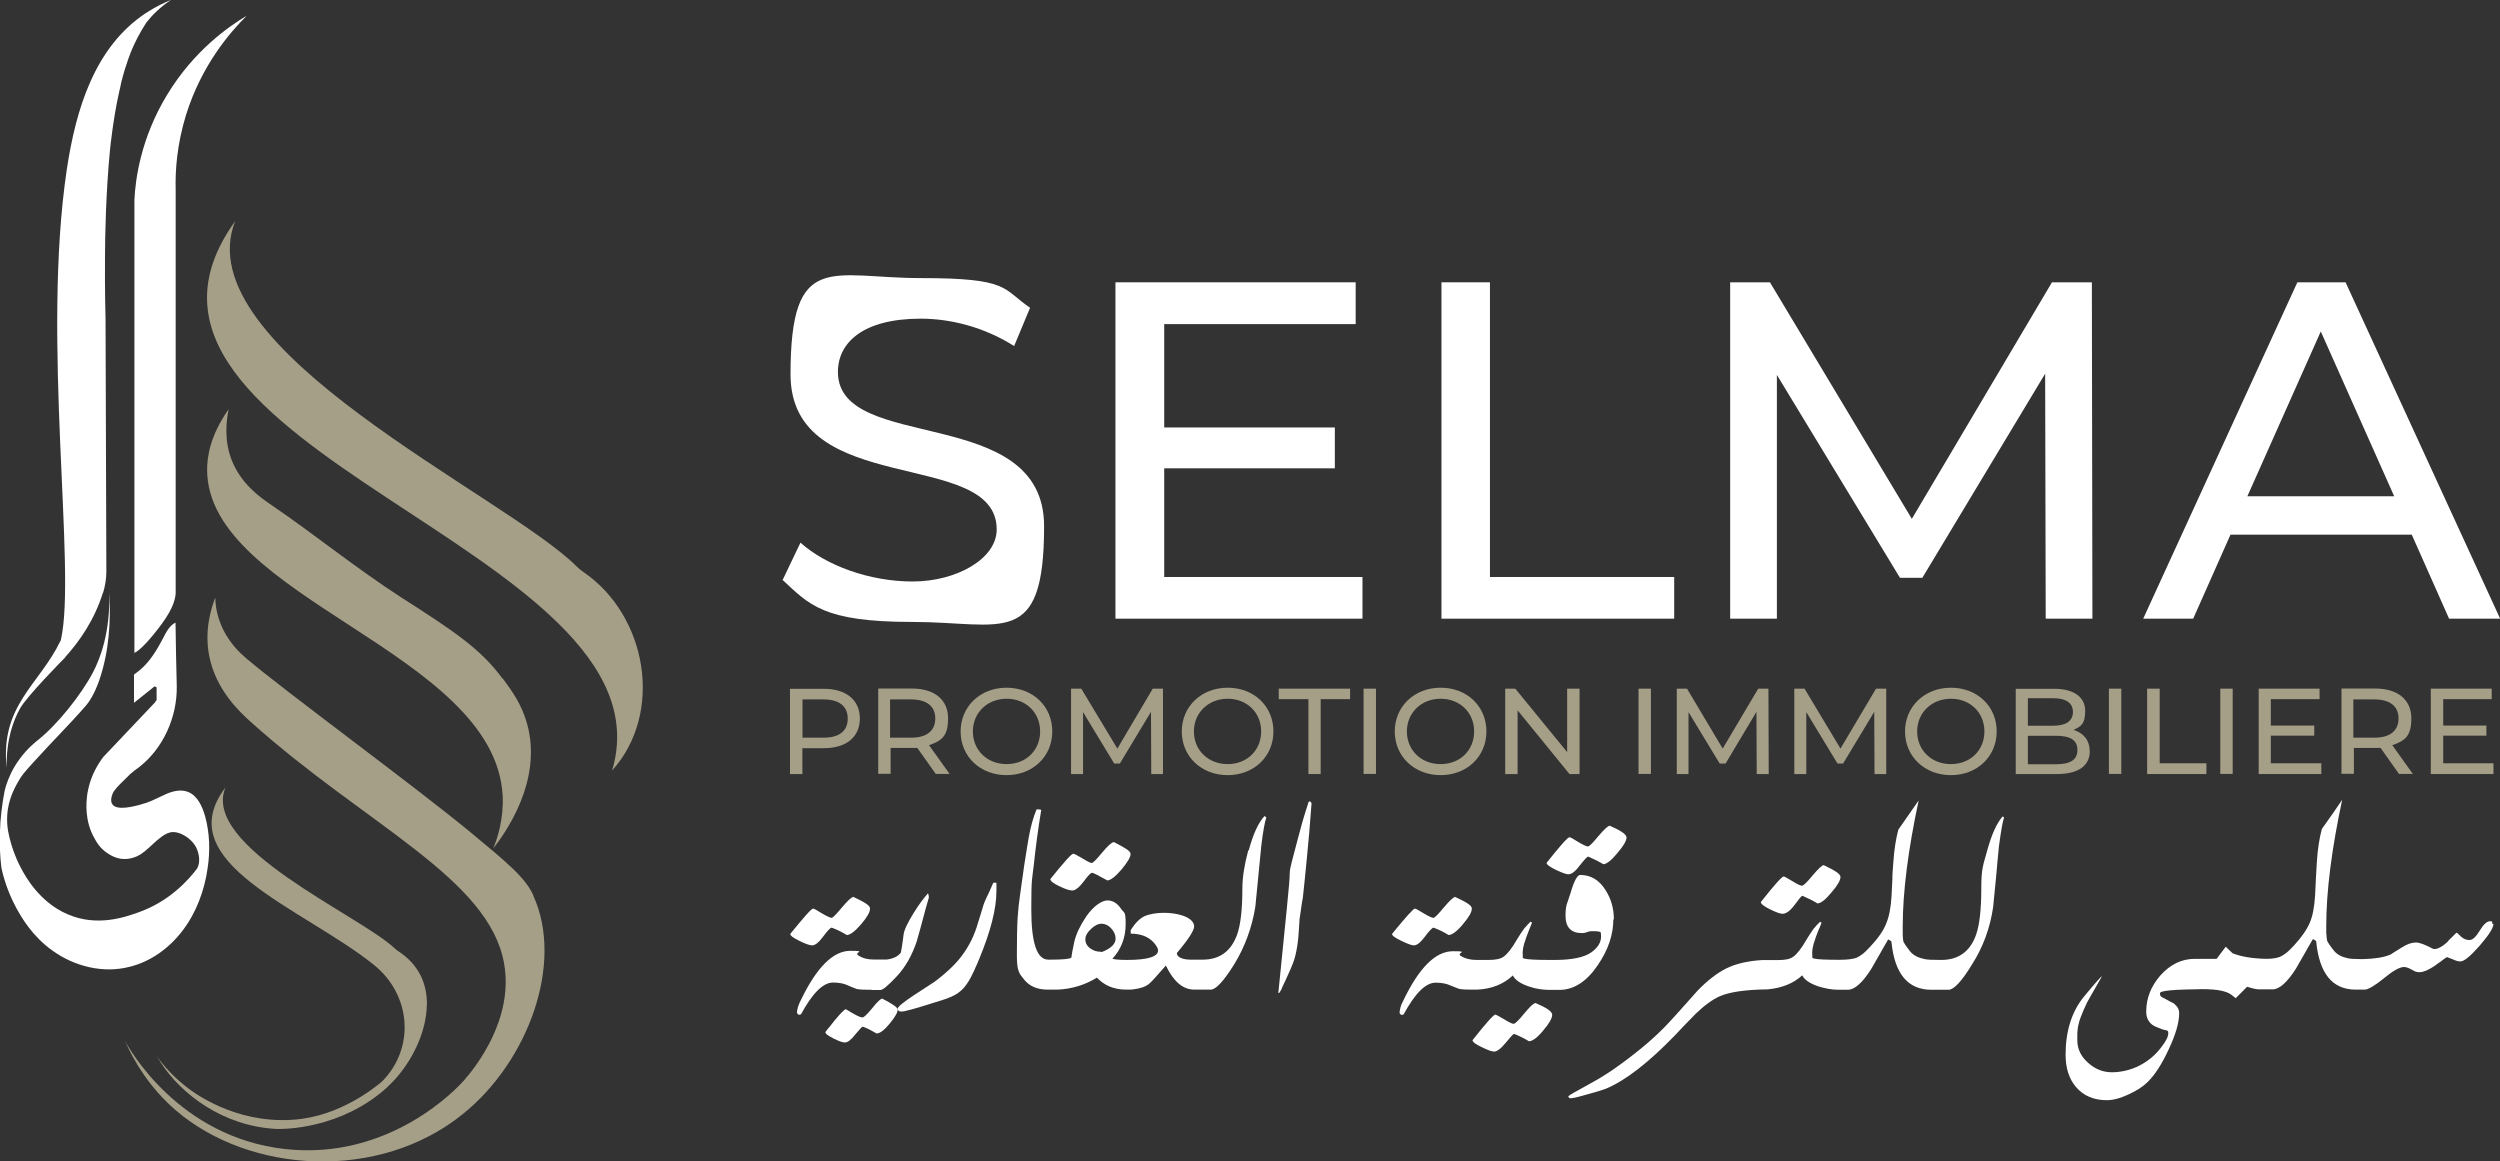 <?xml version="1.0" encoding="UTF-8"?>
<svg id="Calque_2" xmlns="http://www.w3.org/2000/svg" viewBox="0 0 183.58 85.29">
  <rect x="0" y="0" width="183.58" height="85.29" fill="#333333" stroke="none"/>
  <defs>
    <style>
      .cls-1 {
        fill: #a69f88;
      }

      .cls-2 {
        fill: #fff;
      }
    </style>
  </defs>
  <g id="Calque_1-2" data-name="Calque_1">
    <g>
      <path class="cls-2" d="M9.85,47.95c.41-.15,1.25-1.08,2.01-2.11.93-1.25,1.06-2.03,1.04-2.42V13.94c-.04-1.4.09-3.32.76-5.5,1.14-3.65,3.22-6.06,4.46-7.29-1.3.78-3.86,2.54-5.83,5.78-1.96,3.21-2.35,6.26-2.42,7.75v33.26h-.02Z"/>
      <path class="cls-2" d="M7.57,43.53c.15-.5.24-1.03.24-1.55l-.06-18.55s-.06-2.03-.04-4.6c0-1.49.07-4.79.37-7.85,0,0,.22-2.24.67-4.23.04-.19.09-.39.09-.39,0,0,.04-.17.07-.34.35-1.4.78-2.39.78-2.39.22-.52.56-1.21,1.06-1.98.21-.26.45-.54.75-.82.37-.35.75-.63,1.06-.84-.45.19-1.1.48-1.85.97-3.75,2.48-5.13,7.03-5.8,11.45-1.88,12.56.71,29.4-.43,34.54,0,.04-.02.07-.04.11C2.89,50.29,0,51.79.49,56.39c-.04-2.11.5-3.5.99-4.38.5-.89,3.15-3.58,3.32-3.75v-.02c1.03-1.14,2.13-2.7,2.76-4.72"/>
      <path class="cls-2" d="M9.88,49.49s-.02.04-.04.07v2.05c.5-.41,1.01-.8,1.51-1.21q.07.04.15.07v.97c-.06,0-.09.06-.09.11l-3.82,4.03c-.17.22-.39.54-.6.95-.48.93-.58,1.77-.6,1.94-.04.39-.21,1.79.56,3.11.15.28.39.69.88,1.03.19.13.67.47,1.32.47.69,0,1.21-.34,1.47-.56.43-.34.8-.76,1.25-1.08.26-.19.54-.34.84-.34.22,0,.43.06.63.15.45.21.86.56,1.08,1.01.22.47.3,1.06.06,1.51h0c-.62.82-1.99,2.39-4.27,3.21-1.03.37-3.08,1.1-5.26.15-2.07-.89-3.11-2.81-3.43-3.43-.43-.8-.65-1.58-.69-1.7-.17-.58-.35-1.27-.3-2.11.07-1.3.65-2.24.99-2.8.21-.32.62-.78,1.44-1.66.8-.88,1.29-1.36,2.27-2.42,1.04-1.12,1.17-1.3,1.32-1.51.24-.37.65-1.08.99-2.37.6-2.2.56-4.4.48-5.63.09,2.95-.67,4.87-1.19,5.87-.84,1.6-2.57,3.8-4.05,4.98-.19.15-.76.6-1.32,1.36-.6.8-.86,1.53-.97,1.85-.02.07-.09.24-.15.52-.17.88-.32,1.94-.35,3.15-.02.91.02,1.73.11,2.46.15.75.47,1.81,1.08,2.95.41.75,1.19,2.11,2.68,3.17,1.62,1.16,3.71,1.68,5.63,1.19,1.55-.37,2.93-1.36,3.93-2.68.99-1.3,1.6-2.93,1.83-4.59.19-1.27.15-2.57-.19-3.8-.21-.73-.56-1.49-1.23-1.77-.54-.22-1.16-.07-1.68.17-.91.41-1.04.54-1.92.78-.3.07-1.68.47-1.99-.07-.15-.24-.04-.58.02-.73.09-.26.37-.56.95-1.12.19-.19.28-.26.32-.32.21-.19.39-.32.69-.54,1.75-1.36,2.81-3.67,2.76-5.97-.04-1.49-.07-3.15-.09-4.64-.47.22-.71.76-.97,1.25-.54,1.01-1.08,1.86-1.99,2.5"/>
      <path class="cls-1" d="M42.34,41.59c-5.2-5.2-28.78-15.99-25.07-25.35-12.02,16.68,32.51,24.05,27.68,40.34,3.82-4.25,2.55-11.39-2.09-14.56-.19-.13-.35-.26-.52-.43"/>
      <path class="cls-1" d="M36.9,49.83c-1.62-2.2-3.58-3.49-7.42-5.95-3.28-2.11-6.32-4.59-9.54-6.79-.8-.54-2.27-1.55-2.96-3.39-.54-1.47-.35-2.85-.19-3.65-1.38,1.96-1.58,3.52-1.58,4.44,0,9.43,21.08,13.37,21.7,23.9.09,1.75-.39,3.19-.69,3.91.73-.93,3.69-4.88,2.48-9.17-.39-1.4-1.1-2.39-1.79-3.32"/>
      <path class="cls-1" d="M39.17,65.79c2.24,4.92-.35,12.14-5.2,16.03-6.15,4.96-15.62,4.36-21.03-.26-1.98-1.7-3.11-3.65-3.78-5.16.28.54,3.93,7.12,11.8,7.98,7.7.84,12.66-4.53,13.1-5.03.91-1.03,3.67-4.55,2.96-8.58-1.1-6.3-10.14-10.16-18.62-17.77-.8-.73-2.55-2.33-3.04-4.85-.35-1.83.11-3.39.45-4.27,0,.39.06,1.04.34,1.79.52,1.44,1.51,2.31,1.94,2.68,2.78,2.37,12.19,9.25,16.44,12.75,2.68,2.22,4.05,3.34,4.64,4.66"/>
      <path class="cls-1" d="M31.34,73.82c0,.24-.02.48-.06.75h0c-.24,1.75-1.19,3.52-2.35,4.77-.35.37-.73.73-1.14,1.04-3.49,2.72-7.51,2.52-7.51,2.52-3.91-.21-6.97-2.55-8.48-4.88-.11-.19-.22-.35-.28-.45.48.67,1.29,1.62,2.48,2.48.6.43,3.82,2.68,8.16,2.11,3.36-.45,5.87-2.74,5.89-2.74,2.46-2.48,2.14-6.39-.62-8.59-5.24-4.18-15.08-7.49-10.87-13.01-1.83,4.34,9.82,9.38,12.4,11.8.07.07.17.15.26.21,1.57,1.01,2.16,2.46,2.13,4.01"/>
      <path class="cls-2" d="M57.46,42.61l1.32-2.76c1.86,1.66,5.03,2.85,8.24,2.85s6.17-1.66,6.17-3.82c0-6.04-15.14-2.22-15.14-11.39s3-7.07,9.56-7.07,5.97.78,8.03,2.18l-1.17,2.81c-2.18-1.38-4.64-2.01-6.86-2.01-4.25,0-6.08,1.77-6.08,3.91,0,6.04,15.14,2.26,15.14,11.33s-3.08,7.03-9.67,7.03-7.57-1.27-9.56-3.11"/>
      <polygon class="cls-2" points="100.05 42.37 100.05 45.43 81.91 45.43 81.91 20.73 99.55 20.73 99.55 23.8 85.49 23.8 85.49 31.39 98.02 31.39 98.02 34.39 85.49 34.39 85.49 42.37 100.05 42.37"/>
      <polygon class="cls-2" points="105.85 20.73 109.41 20.73 109.41 42.37 122.94 42.37 122.94 45.43 105.85 45.43 105.85 20.73"/>
      <polygon class="cls-2" points="150.22 45.43 150.18 27.44 141.16 42.43 139.52 42.43 130.48 27.53 130.48 45.43 127.05 45.43 127.05 20.73 129.97 20.73 140.39 38.1 150.68 20.73 153.61 20.73 153.65 45.43 150.22 45.43"/>
      <path class="cls-2" d="M177.06,39.26h-13.27l-2.74,6.17h-3.67l11.32-24.7h3.54l11.35,24.7h-3.75l-2.74-6.17h-.04ZM175.81,36.44l-5.39-12.1-5.39,12.1h10.77Z"/>
      <path class="cls-1" d="M63.14,52.76c0,1.36-.99,2.18-2.65,2.18h-1.57v1.9h-.91v-6.26h2.48c1.64,0,2.65.82,2.65,2.18M62.25,52.76c0-.89-.62-1.4-1.77-1.4h-1.55v2.81h1.55c1.16,0,1.77-.5,1.77-1.4"/>
      <path class="cls-1" d="M68.72,56.84l-1.36-1.92h-1.96v1.9h-.91v-6.26h2.48c1.64,0,2.65.82,2.65,2.18s-.5,1.66-1.4,1.98l1.51,2.11h-.99l-.02.02ZM68.68,52.76c0-.89-.62-1.4-1.77-1.4h-1.55v2.81h1.55c1.16,0,1.77-.52,1.77-1.42"/>
      <path class="cls-1" d="M70.54,53.71c0-1.83,1.44-3.21,3.37-3.21s3.36,1.36,3.36,3.21-1.44,3.21-3.36,3.21-3.37-1.36-3.37-3.21M76.38,53.71c0-1.38-1.04-2.4-2.46-2.4s-2.48,1.03-2.48,2.4,1.04,2.4,2.48,2.4,2.46-1.03,2.46-2.4"/>
      <polygon class="cls-1" points="84.54 56.84 84.52 52.27 82.23 56.07 81.82 56.07 79.53 52.29 79.53 56.84 78.65 56.84 78.65 50.57 79.4 50.57 82.05 54.97 84.65 50.57 85.4 50.57 85.4 56.84 84.54 56.84"/>
      <path class="cls-1" d="M86.78,53.71c0-1.83,1.44-3.21,3.37-3.21s3.36,1.36,3.36,3.21-1.44,3.21-3.36,3.21-3.37-1.36-3.37-3.21M92.61,53.71c0-1.38-1.04-2.4-2.46-2.4s-2.48,1.03-2.48,2.4,1.04,2.4,2.48,2.4,2.46-1.03,2.46-2.4"/>
      <polygon class="cls-1" points="96.08 51.34 93.9 51.34 93.9 50.57 99.14 50.57 99.14 51.34 96.98 51.34 96.98 56.84 96.08 56.84 96.08 51.34"/>
      <rect class="cls-1" x="100.13" y="50.57" width=".91" height="6.26"/>
      <path class="cls-1" d="M102.42,53.71c0-1.83,1.44-3.21,3.37-3.21s3.36,1.36,3.36,3.21-1.44,3.21-3.36,3.21-3.37-1.36-3.37-3.21M108.25,53.71c0-1.38-1.04-2.4-2.46-2.4s-2.48,1.03-2.48,2.4,1.04,2.4,2.48,2.4,2.46-1.03,2.46-2.4"/>
      <polygon class="cls-1" points="115.99 50.57 115.99 56.84 115.25 56.84 111.44 52.16 111.44 56.84 110.53 56.84 110.53 50.57 111.27 50.57 115.08 55.23 115.08 50.57 115.99 50.57"/>
      <rect class="cls-1" x="120.32" y="50.57" width=".91" height="6.26"/>
      <polygon class="cls-1" points="129 56.84 128.98 52.27 126.71 56.07 126.28 56.07 123.99 52.29 123.99 56.84 123.13 56.84 123.13 50.57 123.88 50.57 126.5 54.97 129.11 50.57 129.86 50.57 129.88 56.84 129 56.84"/>
      <polygon class="cls-1" points="137.65 56.84 137.63 52.27 135.34 56.07 134.93 56.07 132.64 52.29 132.64 56.84 131.76 56.84 131.76 50.57 132.51 50.57 135.15 54.97 137.76 50.57 138.51 50.57 138.51 56.84 137.65 56.84"/>
      <path class="cls-1" d="M139.89,53.71c0-1.83,1.44-3.21,3.37-3.21s3.36,1.36,3.36,3.21-1.44,3.21-3.36,3.21-3.37-1.36-3.37-3.21M145.72,53.71c0-1.38-1.04-2.4-2.46-2.4s-2.48,1.03-2.48,2.4,1.04,2.4,2.48,2.4,2.46-1.03,2.46-2.4"/>
      <path class="cls-1" d="M153.46,55.14c0,1.08-.82,1.7-2.42,1.7h-3.02v-6.26h2.83c1.45,0,2.27.62,2.27,1.62s-.35,1.16-.86,1.4c.71.21,1.19.73,1.19,1.57M148.91,51.28v2.01h1.86c.93,0,1.45-.34,1.45-1.01s-.52-1.01-1.45-1.01h-1.86ZM152.55,55.07c0-.73-.54-1.04-1.55-1.04h-2.09v2.09h2.09c1.01,0,1.55-.32,1.55-1.04"/>
      <rect class="cls-1" x="154.86" y="50.57" width=".91" height="6.26"/>
      <polygon class="cls-1" points="157.67 50.57 158.59 50.57 158.59 56.05 162.02 56.05 162.02 56.84 157.67 56.84 157.67 50.57"/>
      <rect class="cls-1" x="163.04" y="50.57" width=".91" height="6.26"/>
      <polygon class="cls-1" points="170.46 56.05 170.46 56.84 165.86 56.84 165.86 50.57 170.33 50.57 170.33 51.34 166.75 51.34 166.75 53.28 169.94 53.28 169.94 54.02 166.75 54.02 166.75 56.05 170.46 56.05"/>
      <path class="cls-1" d="M176.17,56.84l-1.36-1.92h-1.96v1.9h-.91v-6.26h2.48c1.64,0,2.65.82,2.65,2.18s-.5,1.66-1.4,1.98l1.51,2.11h-.99l-.02.02ZM176.13,52.76c0-.89-.62-1.4-1.77-1.4h-1.55v2.81h1.55c1.16,0,1.77-.52,1.77-1.42"/>
      <polygon class="cls-1" points="183.1 56.05 183.1 56.84 178.5 56.84 178.5 50.57 182.97 50.57 182.97 51.34 179.41 51.34 179.41 53.28 182.58 53.28 182.58 54.02 179.41 54.02 179.41 56.05 183.1 56.05"/>
      <path class="cls-2" d="M62.64,65.88c-.13,0-.39.26-.82.76-.41.5-.67.76-.75.76s-.35-.11-.73-.34c-.35-.22-.56-.34-.63-.34-.13,0-.67.62-1.68,1.86,0,.13.24.3.69.52.45.22.75.32.91.32.24,0,.5-.22.82-.65.32-.43.52-.65.63-.65.21.07.41.17.6.26s.35.19.5.28c.24,0,.6-.26,1.06-.8.43-.5.65-.89.65-1.14s-.43-.48-1.27-.88"/>
      <path class="cls-2" d="M65.92,74.14c0,.22-.21.56-.6,1.04-.39.47-.71.71-.95.71-.15-.09-.3-.17-.47-.26s-.34-.17-.54-.24c-.06,0-.24.19-.56.58-.3.39-.56.58-.75.58s-.43-.09-.82-.28c-.41-.21-.62-.35-.62-.48.11-.15.22-.3.34-.43.11-.13.22-.28.34-.43.45-.54.73-.82.82-.82.11.06.21.11.32.19.09.06.21.11.3.17.3.17.48.24.6.24s.34-.22.73-.69c.37-.47.62-.69.73-.69.75.39,1.12.65,1.12.78"/>
      <path class="cls-2" d="M73.17,64.82v.6c0,1.29-.41,2.93-1.25,4.96-.11.28-.21.5-.3.69-.07.17-.13.32-.19.41-.19.43-.41.76-.63,1.03-.26.3-.58.54-1.01.71-.06.02-.19.07-.39.15-.21.06-.47.15-.82.26-1.36.43-2.14.65-2.37.65s-.24-.06-.3-.19c0-.15.43-.5,1.23-1.03l1.49-.97c.54-.41,1.03-.82,1.44-1.25.56-.58,1.03-1.27,1.38-2.05.11-.26.24-.58.35-.97.13-.39.26-.86.43-1.4.02-.07.09-.24.21-.5.13-.26.3-.63.5-1.1h.22Z"/>
      <path class="cls-2" d="M67.37,68.97c-.37,1.16-.89,2.07-1.57,2.78-.6.63-.97.95-1.16.95h-.37c-.07,0-.21,0-.37-.02h-.02c-.35,0-.69,0-.99-.06,0,0-.07-.04-.17-.07-.11-.04-.24-.09-.45-.19-.32-.15-.69-.21-1.1-.21-.73,0-1.51.78-2.35,2.33-.06.02-.11.04-.17.04-.04-.02-.07-.07-.13-.15,0-.11.04-.26.07-.41.06-.15.11-.32.21-.5,1.16-2.42,2.37-3.64,3.65-3.64s.21.11.58.34c.32.21.69.3,1.12.3h.97c.47-.06.8-.22,1.03-.5.02-.13.06-.3.09-.52.04-.22.07-.48.11-.8.04-.35.3-.88.73-1.58.21-.32.39-.62.56-.84.19-.24.35-.45.5-.62.04.06.06.15.07.3-.15.52-.3,1.04-.43,1.55-.13.52-.28,1.03-.43,1.55"/>
      <path class="cls-2" d="M81.77,61.85c-.13,0-.43.26-.84.76s-.67.76-.76.76-.32-.11-.69-.34c-.37-.22-.6-.34-.67-.34-.13,0-.69.63-1.68,1.86,0,.15.22.32.69.54.43.21.73.3.93.3s.5-.22.82-.65c.32-.43.52-.65.62-.65s.45.19,1.12.56c.24,0,.6-.28,1.06-.82.43-.52.65-.89.65-1.12s-.41-.45-1.25-.89M82.73,72.68h.45-.45"/>
      <path class="cls-2" d="M91.66,62.45c-.28,1.04-.43,1.98-.43,2.78,0,1.57-.13,2.68-.39,3.41-.45,1.23-1.29,1.83-2.54,1.83h-.67c-.22,0-.39,0-.52-.02-.45-.07-.69-.22-.69-.47.86-1.01,1.27-1.66,1.27-1.96s-.3-.62-.89-.8c-.41-.13-.86-.19-1.36-.19s-1.06.09-1.42.26c-.34.17-.67.5-.99,1.01v.26c.71,0,1.27.21,1.66.62.24.26.35.47.35.62,0,.45-.76.69-2.27.69-.63,0-.99-.04-1.08-.09.63-.69.97-1.53.97-2.54s-.11-.78-.35-1.14c-.26-.39-.6-.6-.99-.6s-1.01.39-1.55,1.17c-.45.67-.75,1.29-.88,1.86s-.19.97-.22,1.17c-.13.11-.67.15-1.58.15h-.11c-.84,0-1.25-1.23-1.25-3.69s.06-2.11.19-3.32.3-2.54.54-3.99c-.06-.02-.17-.04-.34-.04-.24.56-.43,1.25-.58,2.07-.06.32-.17,1.03-.34,2.11-.13.95-.24,1.66-.3,2.14-.07.47-.13,1.01-.17,1.6-.04.62-.06,1.53-.06,2.78s.19,1.36.54,1.81c.39.48.95.73,1.72.73h.71c1.06-.04,2.03-.34,2.91-.88.54.58,1.25.88,2.16.88h.06c.17,0,.32,0,.45-.02.48-.06.86-.17,1.14-.39.17-.13.58-.58,1.25-1.36.56,1.17,1.25,1.77,2.09,1.77h1.21c.37,0,.95-.62,1.72-1.86.8-1.3,1.3-2.7,1.55-4.21.07-.75.15-1.49.22-2.24.07-.75.15-1.49.22-2.26.13-1.08.26-1.77.37-2.07l-.13-.11c-.45.48-.84,1.32-1.16,2.52M80.85,69.89c-.3,0-.54-.07-.78-.24-.26-.19-.37-.41-.37-.67s.13-.5.41-.76c.26-.26.54-.39.78-.39s.5.11.71.35c.21.22.32.47.32.75,0,.39-.35.73-1.04.99"/>
      <path class="cls-2" d="M96.31,58.98c-.11,1.51-.22,2.83-.34,3.99-.11,1.16-.21,2.14-.3,2.96-.04.17-.07.39-.11.65-.04.26-.07.56-.13.89-.02.45-.06.89-.09,1.34-.04.45-.11.89-.21,1.32-.04.17-.09.35-.17.56s-.17.43-.28.67c-.17.39-.35.78-.54,1.17-.02.11-.11.24-.21.39h-.06c.09-.88.3-2.93.62-6.17.15-1.45.22-2.35.22-2.67s.21-1.01.58-2.44c.11-.41.22-.82.35-1.29.13-.45.28-.93.45-1.45.02-.02.06-.06.09-.06l.09.07.02.04Z"/>
      <path class="cls-2" d="M108.12,72.68h.35-.35M106.84,65.88c-.13,0-.39.26-.82.76-.41.5-.67.76-.76.76s-.35-.11-.73-.34c-.35-.22-.58-.34-.63-.34-.11,0-.67.62-1.68,1.86,0,.13.24.3.71.52.45.22.75.32.89.32.24,0,.5-.22.82-.65s.54-.65.63-.65c.21.07.41.17.6.26s.35.19.5.28c.24,0,.62-.26,1.06-.8.43-.5.65-.89.65-1.14s-.43-.48-1.27-.88"/>
      <path class="cls-2" d="M112.73,73.67c-.13,0-.39.26-.8.75-.41.5-.67.76-.78.76s-.34-.11-.71-.34c-.37-.22-.6-.34-.63-.34-.13,0-.69.63-1.68,1.88,0,.13.22.3.69.52.43.21.73.32.91.32s.5-.22.84-.65c.35-.43.54-.63.6-.65.22.07.41.17.6.26s.35.19.5.28c.26,0,.62-.26,1.06-.8.43-.5.65-.89.65-1.14s-.41-.52-1.25-.88"/>
      <path class="cls-2" d="M118.19,60.64c-.11,0-.39.26-.82.76-.41.5-.67.76-.76.76s-.35-.11-.73-.34c-.35-.22-.56-.34-.63-.34-.13,0-.69.63-1.68,1.88,0,.13.24.3.69.52.45.21.75.32.91.32.24,0,.52-.22.84-.65.34-.43.54-.65.62-.65.21.09.41.19.6.28s.35.19.5.28c.24,0,.6-.28,1.04-.82.45-.52.67-.91.67-1.14s-.43-.52-1.27-.88"/>
      <path class="cls-2" d="M118.47,67.52c0,1.1-.37,2.22-1.12,3.32-.82,1.23-1.77,1.85-2.85,1.85h-.69c-.5,0-1.01-.07-1.51-.24-.63-.21-1.04-.48-1.21-.82-.67.63-1.53.99-2.61,1.04h-.37c-.35,0-.69,0-.99-.06,0,0-.07-.04-.17-.07-.11-.04-.24-.09-.43-.17-.32-.15-.69-.21-1.1-.21-.73,0-1.51.78-2.35,2.33-.06.02-.11.04-.17.04-.04-.02-.07-.07-.13-.15,0-.11.04-.26.07-.41.04-.15.11-.32.21-.5,1.16-2.42,2.37-3.62,3.65-3.62s.21.11.56.34c.34.21.73.3,1.16.3h.88c.52,0,.91-.07,1.14-.26.24-.17.58-.58.97-1.27.19-.3.35-.56.5-.76.17-.21.34-.37.48-.52l.11.07c-.07.19-.15.39-.24.6-.07.21-.17.41-.22.6-.19.5-.26.91-.22,1.23v.15s.06.06.15.07c.26.06.86.09,1.85.09h.37c1.25,0,2.14-.19,2.67-.56.48-.35.71-.73.71-1.16s-.07-.32-.21-.37c-.06-.02-.21-.02-.45-.02s-.19.02-.37.07c-.17.06-.3.07-.37.07-.8,0-1.21-.43-1.21-1.27s.13-.88.37-1.68c.26-.89.5-1.32.71-1.32.75,0,1.38.35,1.85,1.1.41.63.62,1.36.62,2.16"/>
      <path class="cls-2" d="M129.39,70.48h.32-.32ZM133.92,63.53c-.13,0-.39.26-.82.76-.41.5-.67.75-.78.75s-.34-.11-.71-.34c-.37-.22-.58-.34-.63-.34-.13,0-.69.63-1.68,1.88,0,.13.24.32.69.54.43.21.73.32.91.32.26,0,.56-.22.88-.65s.5-.67.58-.67c.21.09.41.19.6.28s.35.19.5.28c.24,0,.6-.28,1.04-.82.45-.52.65-.89.65-1.12s-.41-.48-1.25-.88"/>
      <path class="cls-2" d="M147.16,60.04c-.11.3-.22.99-.37,2.07-.07.75-.15,1.49-.21,2.26-.07.75-.15,1.49-.22,2.24-.22,1.51-.73,2.93-1.55,4.21-.76,1.25-1.34,1.86-1.72,1.86h-1.27c-1.72,0-2.7-1.17-2.93-3.54-.07-.07-.15-.13-.24-.15-.21.35-.41.71-.62,1.08-.21.35-.41.73-.62,1.08-.65,1.03-1.23,1.53-1.72,1.53h-.69c-.48,0-.95-.09-1.45-.24-.63-.21-1.04-.48-1.21-.82-.62.58-1.47.93-2.52,1.03h0c-1.62.02-2.8.19-3.52.5-.54.24-1.14.67-1.79,1.3-.26.26-.52.54-.76.78-.26.26-.5.54-.76.8-1.94,2.01-3.64,3.32-5.05,3.91-.28.11-.84.28-1.66.5-.52.15-.84.21-.95.21s-.07-.02-.13-.06l-.04-.09c.13-.11.58-.37,1.34-.78.47-.26.91-.5,1.34-.78.43-.26.84-.56,1.23-.84,1.45-1.06,2.59-2.05,3.45-2.98.37-.39.73-.8,1.08-1.19.35-.39.71-.8,1.06-1.19.73-.75,1.44-1.3,2.13-1.64.73-.35,1.6-.54,2.61-.6h1.16c.52,0,.91-.07,1.14-.26.24-.17.58-.58.97-1.27.19-.3.35-.56.5-.76.17-.21.34-.39.48-.52l.11.07c-.07.19-.15.39-.24.58-.07.21-.17.41-.22.6-.19.5-.26.91-.22,1.23v.15s.06.06.13.07c.24.06.86.09,1.83.09h.04c.6,0,1.01-.06,1.25-.15.13-.06.28-.15.45-.28s.35-.32.56-.54c.56-.6.97-1.17,1.17-1.7.21-.5.34-1.17.39-2.01.02-.41.04-.82.06-1.23,0-.41.04-.82.07-1.23.06-.95.19-1.75.37-2.42.62-.88,1.1-1.58,1.49-2.14-.78,3.65-1.17,6.75-1.17,9.26s0,.41,0,.58.02.34.04.47c0,.09.17.34.47.73.24.32.6.5,1.06.6.22.06.63.07,1.25.07h.02c1.25,0,2.11-.62,2.54-1.83.26-.73.39-1.86.39-3.41s.15-1.73.43-2.78c.32-1.17.69-2.01,1.14-2.52l.13.11-.02-.02Z"/>
      <path class="cls-2" d="M183.1,67.84c0,.3-.34.82-1.01,1.6-.67.76-1.14,1.16-1.42,1.16s-.35-.09-.99-.32c-.17.11-.32.22-.47.34-.17.11-.32.22-.48.34-.43.28-.78.43-1.06.43s-.35-.07-.58-.19c-.22-.13-.43-.19-.56-.19-.32,0-.82.28-1.49.84-.62.5-1.08.78-1.36.82h-.69c-1.72,0-2.68-1.17-2.91-3.56-.07-.07-.17-.13-.24-.15-.21.35-.41.71-.62,1.08-.21.35-.41.73-.62,1.08-.65,1.03-1.23,1.53-1.72,1.53h-1.01c-.17,0-.45-.06-.86-.19l-.84.84-.3-.24c-.43-.34-1.34-.47-2.74-.41,0,0-2.52,0-2.52.28s.13.28.37.41c.21.11.37.21.48.26s.19.09.19.11c.24.19.37.41.37.69,0,.69-.26,1.58-.78,2.68-.5,1.08-1.01,1.86-1.55,2.39-.35.34-.8.63-1.38.89-.63.3-1.17.43-1.6.43-.95,0-1.72-.32-2.27-.97-.52-.62-.76-1.4-.76-2.37,0-1.73.45-3.15,1.32-4.23.89-1.08,1.34-1.58,1.34-1.51-.71,1.23-1.06,1.86-1.08,1.9-.19.41-.35.75-.45,1.03-.11.28-.17.52-.21.71-.02.19-.06.37-.06.54v.5c0,.63.26,1.19.8,1.66.52.47,1.1.69,1.75.69s1.4-.17,2.03-.5c.65-.34,1.17-.78,1.6-1.36.34-.43.5-.76.5-1.01s-.13-.19-.43-.28c-.35-.13-.62-.24-.76-.35-.28-.22-.43-.54-.43-.95,0-.99.35-1.86,1.03-2.65.73-.82,1.57-1.23,2.54-1.23h1.6l.67-.89.5.48c.6.24,1.42.39,2.5.41.45,0,.78-.07.99-.15.13-.06.28-.15.45-.28s.35-.32.56-.54c.56-.6.95-1.17,1.17-1.68s.34-1.17.39-2.01c.02-.41.04-.82.06-1.23s.04-.82.07-1.23c.06-.95.19-1.77.37-2.42.62-.88,1.12-1.58,1.49-2.14-.78,3.65-1.17,6.75-1.17,9.26s0,.41.02.58c0,.17.02.34.04.47,0,.09.17.34.47.73.24.32.6.5,1.06.6.19.04.5.06.97.06h.13c.88-.02,1.55-.13,1.99-.32.04,0,.13-.07.28-.17s.37-.22.63-.39c.35-.22.69-.34.99-.34s.69.17,1.3.48h.07c.22,0,.54-.15.91-.48.11-.13.22-.26.35-.37.13-.13.24-.24.35-.35.04,0,.15.09.35.3.17.15.37.24.6.24s.48-.22.76-.69.54-.69.75-.69.13.02.17.07v.07l.02.06Z"/>
    </g>
  </g>
</svg>